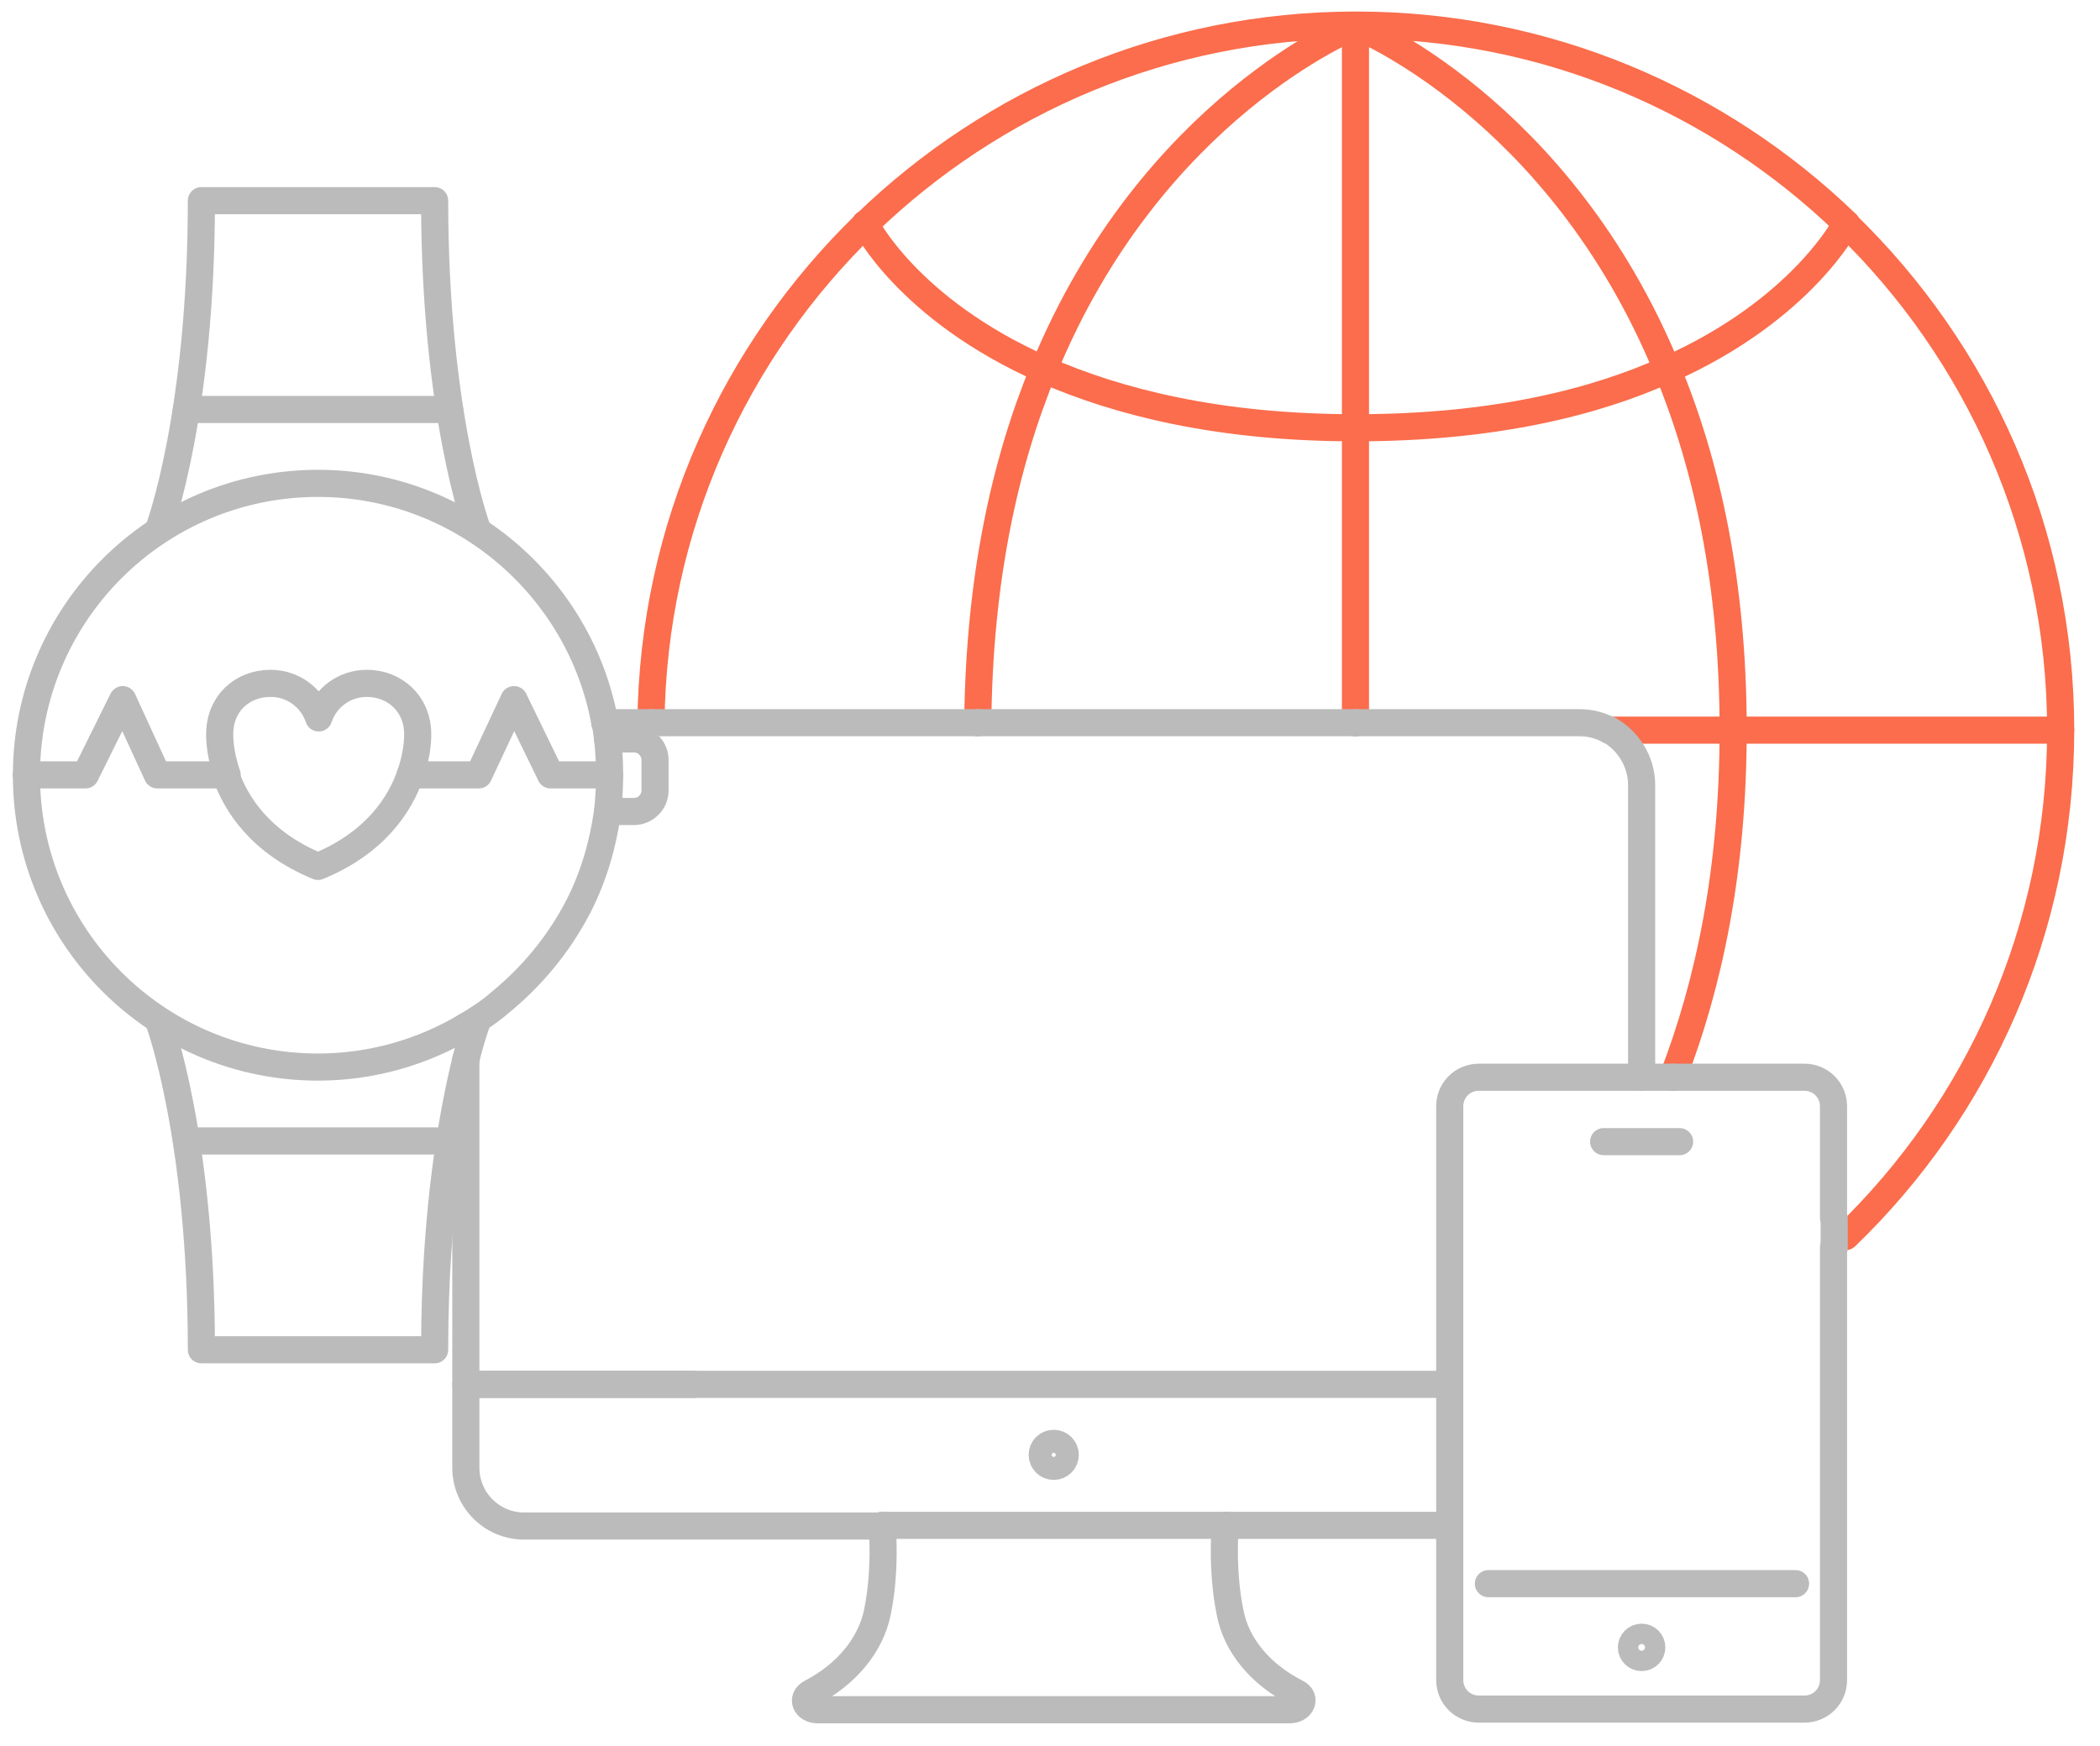 <?xml version="1.0" encoding="utf-8"?>
<!-- Generator: Adobe Illustrator 21.1.0, SVG Export Plug-In . SVG Version: 6.00 Build 0)  -->
<svg version="1.1" id="Layer_1" xmlns="http://www.w3.org/2000/svg" xmlns:xlink="http://www.w3.org/1999/xlink" x="0px" y="0px"
	 viewBox="0 0 309.7 257.6" style="enable-background:new 0 0 309.7 257.6;" xml:space="preserve">
<style type="text/css">
	.st0{fill:none;stroke:#FB6D4C;stroke-width:4;stroke-linecap:round;stroke-linejoin:round;stroke-miterlimit:10;}
	.st1{fill:none;stroke:#BBBBBB;stroke-width:4;stroke-linecap:round;stroke-linejoin:round;stroke-miterlimit:10;}
</style>
<g>
	<line class="st0" x1="303.9" y1="107.7" x2="255.6" y2="107.7"/>
	<line class="st0" x1="237.3" y1="107.7" x2="255.6" y2="107.7"/>
	<line class="st0" x1="199.9" y1="3.8" x2="199.9" y2="63.1"/>
	<line class="st0" x1="199.9" y1="63.1" x2="199.9" y2="106.6"/>
	<path class="st0" d="M272.2,33c19.5,18.9,31.7,45.4,31.7,74.7c0,29.3-12.1,55.8-31.7,74.7"/>
	<path class="st0" d="M96,106.6c0.3-28.9,12.4-54.9,31.7-73.6c18.7-18.1,44.2-29.3,72.3-29.3c28.1,0,53.6,11.2,72.3,29.3"/>
	<path class="st0" d="M199.9,3.8c0,0-30.1,12-46,50.8"/>
	<path class="st0" d="M153.9,54.5c-5.7,13.8-9.5,30.9-9.7,52.1"/>
	<path class="st0" d="M255.6,107.7c0-21.7-3.9-39.2-9.7-53.2"/>
	<path class="st0" d="M199.9,3.8c0,0,30.1,12,46,50.8"/>
	<path class="st0" d="M246.7,158.9c5.3-13.7,8.9-30.5,8.9-51.2"/>
	<path class="st0" d="M153.9,54.5c10.9,4.8,25.8,8.6,46,8.6"/>
	<path class="st0" d="M127.6,33c0,0,6.2,12.6,26.3,21.5"/>
	<path class="st0" d="M246,54.5c19.9-8.9,26.2-21.5,26.3-21.5"/>
	<path class="st0" d="M199.9,63.1c20.2,0,35.2-3.7,46-8.6"/>
	<path class="st1" d="M23.5,77.8c0,0,6.2-16.8,6.2-48.2h17.2h17.2c0,31.3,6.2,48.2,6.2,48.2"/>
	<path class="st1" d="M89.6,119.7h3.9c1.7,0,3.1-1.4,3.1-3.1v-4.5c0-1.7-1.4-3.1-3.1-3.1h-3.9"/>
	<path class="st1" d="M68.7,151.4c1.7-1,3.4-2.1,4.9-3.4c4.8-3.9,8.8-8.7,11.7-14.3c2.2-4.3,3.6-9,4.3-14c0.2-1.8,0.3-3.6,0.3-5.4"
		/>
	<path class="st1" d="M68.7,151.4c-6.4,3.8-13.9,6-21.8,6c-23.8,0-43-19.3-43-43"/>
	<path class="st1" d="M89.9,114.3c0-1.8-0.1-3.6-0.3-5.4c-0.1-0.8-0.2-1.6-0.4-2.4"/>
	<path class="st1" d="M89.2,106.6C85.6,86.6,68,71.3,46.9,71.3c-23.8,0-43,19.3-43,43"/>
	<polyline class="st1" points="60.5,114.3 70.6,114.3 75.8,103.2 81.2,114.3 89.9,114.3 	"/>
	<polyline class="st1" points="33.3,114.3 23.2,114.3 18.1,103.2 12.6,114.3 3.9,114.3 	"/>
	<path class="st1" d="M60.5,114.3c-1.5,4.3-5.1,10-13.6,13.5c-8.5-3.5-12.1-9.2-13.6-13.5"/>
	<path class="st1" d="M60.5,114.3c1.2-3.4,1.1-6,1.1-6c0-4.5-3.4-7.5-7.5-7.5c-3.3,0-6.1,2.1-7.1,5.1c-1-3-3.8-5.1-7.1-5.1
		c-4.2,0-7.5,3-7.5,7.5c0,0-0.1,2.6,1.1,6"/>
	<line class="st1" x1="27.5" y1="168.3" x2="66.3" y2="168.3"/>
	<path class="st1" d="M68.7,156.3c0.9-3.6,1.6-5.4,1.6-5.4"/>
	<path class="st1" d="M68.7,156.3c-1.8,7.3-4.6,21.8-4.6,42.8H46.9H29.7c0-31.3-6.2-48.2-6.2-48.2"/>
	<line class="st1" x1="66.3" y1="60.4" x2="27.5" y2="60.4"/>
	<path class="st1" d="M130.1,225c0,0,0.6,6.5-0.7,12.8c-1,4.9-4.6,9.2-9.8,11.9c-1.5,0.8-0.8,2.5,1,2.5h34.8h34.8
		c1.8,0,2.5-1.8,1-2.5c-5.3-2.7-8.9-7-9.8-11.9c-1.3-6.3-0.7-12.8-0.7-12.8"/>
	<circle class="st1" cx="155.4" cy="214.6" r="1.7"/>
	<line class="st1" x1="180.7" y1="225" x2="213.8" y2="225"/>
	<path class="st1" d="M102.3,204.2H68.7v12.3c0,4.7,3.8,8.6,8.6,8.6h52.9"/>
	<polyline class="st1" points="130.1,225 130.1,225 155.4,225 180.7,225 	"/>
	<line class="st1" x1="89.2" y1="106.6" x2="96" y2="106.6"/>
	<path class="st1" d="M242.1,158.9v-43.1c0-3.5-2-6.6-4.9-8.2c0,0,0,0,0,0"/>
	<polyline class="st1" points="144.2,106.6 144.2,106.6 96,106.6 	"/>
	<path class="st1" d="M237.3,107.7c-1.3-0.7-2.8-1.1-4.4-1.1h-33"/>
	<line class="st1" x1="144.2" y1="106.6" x2="199.9" y2="106.6"/>
	<polyline class="st1" points="68.7,156.3 68.7,181 68.7,204.2 102.3,204.2 213.7,204.2 	"/>
	<line class="st1" x1="264.8" y1="233.6" x2="219.5" y2="233.6"/>
	<path class="st1" d="M246.7,158.9h19.4c2.4,0,4.3,1.9,4.3,4.3v16.4"/>
	<line class="st1" x1="270.5" y1="184.1" x2="270.5" y2="179.7"/>
	<path class="st1" d="M246.7,158.9h-28.6c-2.4,0-4.3,1.9-4.3,4.3v84.6c0,2.4,1.9,4.3,4.3,4.3h48c2.4,0,4.3-1.9,4.3-4.3v-63.8"/>
	<ellipse class="st1" cx="242.1" cy="243" rx="1.5" ry="1.5"/>
	<polyline class="st1" points="236.5,168.4 242.1,168.4 247.7,168.4 	"/>
</g>
</svg>
